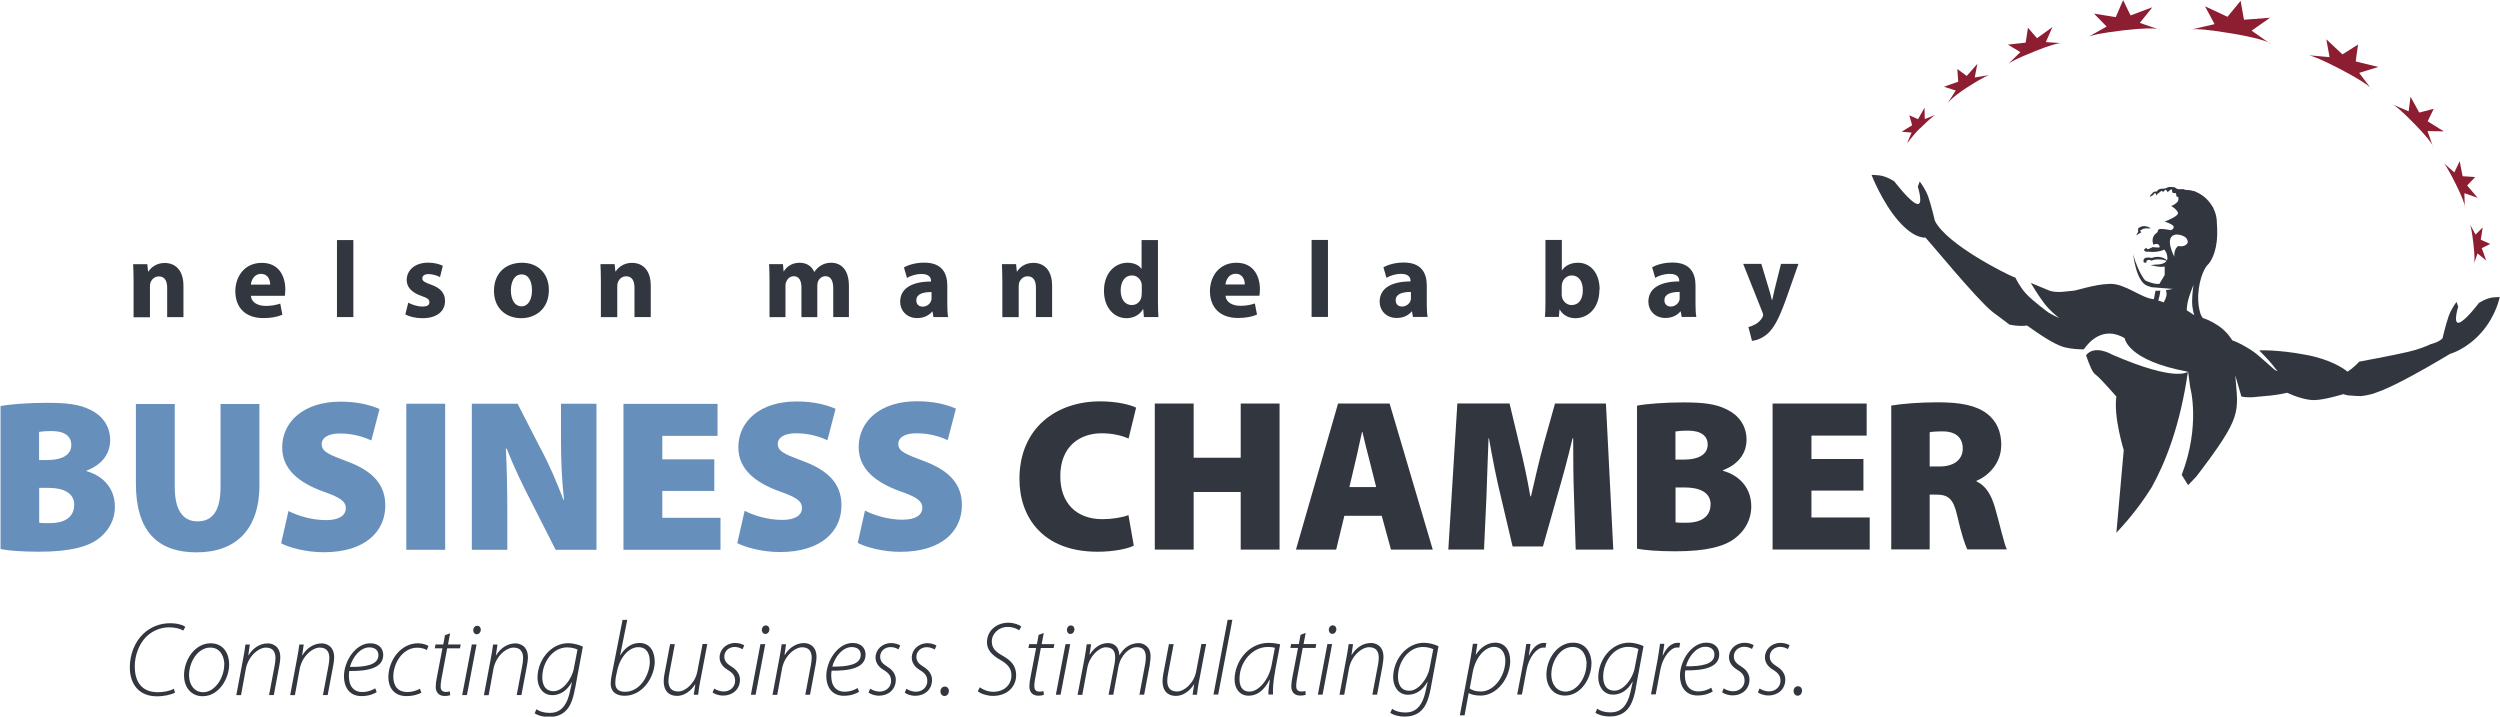 <?xml version="1.0" encoding="UTF-8"?><svg id="Layer_2" xmlns="http://www.w3.org/2000/svg" viewBox="0 0 238.07 68.24"><defs><style>.cls-1{fill:#32363f;}.cls-2{fill:#678fbb;}.cls-3{fill:#8d1e31;}.cls-4{fill:#231f20;}</style></defs><g id="Home"><path class="cls-2" d="m90.25,41.9l.78-2.99c-.9-.39-2.09-.7-3.72-.7-3.48,0-5.54,1.9-5.54,4.36,0,2.06,1.56,3.34,3.89,4.19,1.56.54,2.17.91,2.17,1.59s-.61,1.14-1.88,1.14c-1.39,0-2.74-.43-3.58-.87l-.69,3.08c.78.41,2.39.85,4.05.85,4.03,0,5.87-2.04,5.87-4.44,0-1.94-1.1-3.26-3.58-4.19-1.74-.66-2.48-.93-2.48-1.63,0-.62.61-1.03,1.74-1.03,1.37,0,2.39.39,2.99.66m-16.21.37c0-.62.61-1.03,1.74-1.03,1.37,0,2.39.39,2.99.66l.78-2.99c-.9-.39-2.09-.7-3.72-.7-3.48,0-5.54,1.9-5.54,4.36,0,2.06,1.56,3.34,3.89,4.19,1.56.54,2.17.91,2.17,1.59s-.61,1.14-1.88,1.14c-1.39,0-2.74-.43-3.58-.87l-.7,3.08c.78.41,2.39.85,4.05.85,4.03,0,5.87-2.04,5.87-4.44,0-1.94-1.1-3.26-3.58-4.19-1.74-.66-2.48-.93-2.48-1.63m-14.71,10.05h9.25v-3.05h-5.54v-2.56h4.95v-3.01h-4.95v-2.23h5.26v-3.05h-8.96v13.91Zm-6.45,0h3.89v-13.91h-3.38v3.3c0,2.06.08,4,.29,5.84h-.06c-.61-1.63-1.41-3.49-2.17-4.87l-2.19-4.27h-4.36v13.91h3.38v-3.43c0-2.25-.04-4.33-.14-6.21h.08c.65,1.67,1.55,3.55,2.31,5.01l2.35,4.62Zm-14.22,0h3.7v-13.91h-3.7v13.91Zm-8.06-10.05c0-.62.61-1.03,1.74-1.03,1.37,0,2.39.39,2.99.66l.78-2.99c-.9-.39-2.09-.7-3.72-.7-3.48,0-5.55,1.9-5.55,4.36,0,2.06,1.56,3.34,3.89,4.19,1.55.54,2.17.91,2.17,1.59s-.61,1.14-1.88,1.14c-1.39,0-2.74-.43-3.58-.87l-.7,3.08c.78.41,2.39.85,4.05.85,4.03,0,5.87-2.04,5.87-4.44,0-1.94-1.1-3.26-3.58-4.19-1.74-.66-2.47-.93-2.47-1.63m-5.94,3.82v-7.68h-3.7v7.9c0,2.21-.72,3.28-2.19,3.28s-2.17-1.18-2.17-3.28v-7.9h-3.7v7.59c0,4.46,2.01,6.54,5.77,6.54s6-2.17,6-6.46m-16.47-1.28v-.04c1.62-.62,2.25-1.75,2.25-2.91,0-1.36-.78-2.35-1.86-2.87-1.06-.54-2.25-.68-4.22-.68-1.7,0-3.52.14-4.36.31v13.62c.74.14,1.96.25,3.64.25,2.95,0,4.66-.46,5.69-1.24.92-.7,1.56-1.73,1.56-3.05,0-1.65-1.02-2.91-2.7-3.38m-1.45-2.5c0,.89-.76,1.44-2.33,1.44h-.74v-2.68c.25-.04.59-.08,1.21-.08,1.25,0,1.86.52,1.86,1.32m.27,5.72c0,1.24-1.04,1.73-2.27,1.73-.47,0-.8,0-1.06-.04v-3.32h.88c1.39,0,2.46.45,2.46,1.63"/><path class="cls-1" d="m190.58,42.41c0-1.34-.47-2.33-1.35-3.01-1.04-.8-2.56-1.09-4.67-1.09-1.84,0-3.42.14-4.46.31v13.7h3.66v-5.22h.59c1.15,0,1.66.35,2.03,2,.39,1.73.76,2.81.96,3.22h3.77c-.27-.54-.72-2.56-1.13-3.98-.35-1.2-.86-2.08-1.76-2.5v-.06c1.06-.41,2.35-1.63,2.35-3.36m-3.66.29c0,1.03-.8,1.71-2.19,1.71h-.96v-3.26c.18-.04.55-.08,1.25-.08,1.23,0,1.9.6,1.9,1.63m-18.11,9.62h9.25v-3.05h-5.55v-2.56h4.95v-3.01h-4.95v-2.23h5.26v-3.05h-8.96v13.91Zm-4.73-7.51v-.04c1.62-.62,2.25-1.75,2.25-2.91,0-1.36-.78-2.35-1.86-2.87-1.06-.54-2.25-.68-4.21-.68-1.7,0-3.52.14-4.36.31v13.62c.74.14,1.96.25,3.64.25,2.95,0,4.67-.45,5.69-1.24.92-.7,1.55-1.73,1.55-3.05,0-1.65-1.02-2.91-2.7-3.38m-1.45-2.5c0,.89-.76,1.44-2.33,1.44h-.74v-2.68c.25-.04.59-.08,1.21-.08,1.25,0,1.86.52,1.86,1.32m.27,5.72c0,1.24-1.04,1.73-2.27,1.73-.47,0-.8,0-1.06-.04v-3.32h.88c1.39,0,2.46.45,2.46,1.63m-12.85,4.29h3.58l-.7-13.91h-4.85l-1.04,3.71c-.41,1.47-.86,3.43-1.25,5.12h-.06c-.29-1.69-.69-3.55-1.08-5.08l-.9-3.76h-4.97l-.86,13.91h3.4l.23-5c.06-1.57.12-3.63.2-5.59h.04c.33,1.9.74,3.96,1.11,5.45l1.14,4.85h2.89l1.37-4.85c.45-1.53,1.02-3.61,1.45-5.45h.06c0,2.17.02,4.02.08,5.59l.16,5Zm-17.6,0h3.99l-4.11-13.91h-4.91l-4.01,13.91h3.83l.78-3.22h3.56l.88,3.22Zm-1.39-5.96h-2.56l.59-2.5c.2-.78.41-1.92.61-2.74h.04c.2.83.47,1.96.68,2.74l.63,2.5Zm-12.91,5.96h3.7v-13.91h-3.7v5.16h-4.48v-5.16h-3.7v13.91h3.7v-5.49h4.48v5.49Zm-10.68-10.57l.72-2.95c-.57-.29-1.86-.6-3.44-.6-4.11,0-7.67,2.5-7.67,7.39,0,3.69,2.27,6.93,7.43,6.93,1.64,0,2.95-.31,3.46-.58l-.51-2.91c-.57.23-1.58.39-2.46.39-2.54,0-4.03-1.57-4.03-4.09,0-2.83,1.84-4.09,3.95-4.09,1.11,0,1.97.25,2.56.5"/><path class="cls-4" d="m188.95,26.04c-.08-.08.13.14,0,0"/><path class="cls-3" d="m236.24,22.83l.18-1.17-.68.68-.52-.96c.06.16.18.6.32,1.85.13,1.15.11,1.62.08,1.82l.31-.92.83.68-.43-1.18.81-.4-.9-.4Zm-.67,2.35s.03-.02.05-.14l-.05.14Zm.36-6.35l-.99-1.17.77-.8-1.2-.08-.28-1.43-.51,1.07-1-.88c.14.16.46.62,1.14,1.99.63,1.27.8,1.82.85,2.06l-.03-1.19,1.24.43Zm-1.21.76v.18s.03-.03,0-.18m-2.09-4.14l.1.09c-.07-.08-.1-.09-.1-.09m.09-2.94l-1.54-.96.58-1.19-1.38.36-.83-1.51-.18,1.39-1.45-.62c.22.13.75.53,2.01,1.82,1.17,1.2,1.57,1.76,1.7,2.01l-.46-1.33,1.55.03Zm-1.02,1.51s.02-.04-.07-.2l.07.2Zm-3.93-4.1l.15.06c-.11-.07-.15-.06-.15-.06m-1.28-3.54l-2.16-.53.22-1.61-1.48.94-1.54-1.44.31,1.7-1.93-.17c.3.07,1.07.33,3.04,1.36,1.81.95,2.49,1.45,2.75,1.69l-1.04-1.38,1.82-.56Zm-.62,2.15s0-.05-.16-.21l.16.21Zm-6.13-3.28l.19.02c-.15-.03-.19-.02-.19-.02m-7.25-2.07c2.26.38,3.16.68,3.51.85l-1.58-1.11,1.75-1.23-2.48.19-.32-1.8-1.25,1.52-2.14-1,.91,1.7-2.11.49c.34-.04,1.26-.02,3.7.39m-3.92-.34l.21-.05c-.18.02-.21.05-.21.05m7.43,1.19l.24.17s-.02-.06-.24-.17m-10.59-1.29l-1.63-.56,1.2-1.49-2.08.78-.71-1.46-.7,1.62-2.07-.33,1.2,1.23-1.69.95c.29-.12,1.07-.33,3.27-.59,2.03-.23,2.87-.2,3.22-.14m-6.66.82l.17-.09c-.14.06-.17.09-.17.09m6.66-.82l.25.08s-.03-.05-.25-.08m-11.69,2.15c1.55-.62,2.22-.77,2.5-.8l-1.4-.09.63-1.43-1.47,1.06-.86-1-.22,1.42-1.7.19,1.2.71-1.13,1.1c.2-.15.77-.49,2.45-1.15m-2.56,1.27l.11-.11c-.1.08-.11.11-.11.11m5.07-2.06h.21s-.03-.02-.21,0m-6.84,3.04l-1.34.22.25-1.3-1.01,1.15-.9-.66.09,1.21-1.36.48,1.12.36-.79,1.24s.34-.55,1.87-1.53c1.77-1.14,2.08-1.16,2.08-1.16m-6.54,5.04c1.21-1.2,1.46-1.28,1.46-1.28l-1.03.41-.02-1.08-.62,1.09-.83-.37.27.95-1,.61.95.09s-.42.93-.42,1.02c0,.02.47-.7,1.22-1.44"/><path class="cls-1" d="m238.07,28.29s0-.03-.66.03c-.66.07-1.35.53-1.35.53,0,0-1.31,1.75-1.9,1.88-.59.13-.07-1.52-.07-1.52l-.16-.46s-.49.63-.75,1.36c-.26.73-.59,2.12-.59,2.12-.41.39-1.11.54-1.11.54-.3.15-1.16.51-2.17.74-1.32.31-4.65.93-4.65.93,0,0-.48.56-1.11.95-.33-.27-1.58-1.16-3.95-1.6-2.82-.53-4.46-.42-4.46-.42,0,0,1.02,1.03,1.3,1.41.17.23.32.42.43.54h-.07c-.29-.08-1.61-1.49-2.5-2.03-1.27-.79-1.72-.87-1.72-.87,0,0-.45-.83-1.39-1.44-.67-.44-1.19-.63-1.43-.7-.06-.09-.13-.21-.2-.36-.15-.46-.26-1.06-.23-1.81.1-1.85.76-2.78.92-2.91.16-.13.86-1.02.89-2.91,0-.39,0-.72-.03-1.01,0-.42-.07-.81-.21-1.17,0,0,0,0,0,0,0-.01,0-.02-.02-.04-.09-.26-.18-.42-.26-.51-.37-.59-.91-1.05-1.52-1.29-.03-.02-.06-.05-.1-.06-.02,0-.08-.02-.14-.02-.25-.08-.51-.11-.78-.11-.04-.04-.08-.06-.18-.07-.21-.01-.32.03-.49,0-.17-.02-.27-.2-.42-.19-.15,0-.41-.05-.56.02-.15.07-.23.13-.37.12-.15,0-.37,0-.5.09-.13.09-.13.17-.21.19-.08.01-.2-.01-.28.05s-.16.2-.23.24c-.07.05-.12.21-.12.21,0,0,.27-.11.33-.18.05-.07.16-.25.22-.15.06.11.07.21.07.21,0,0,.08-.15.19-.21s.28-.27.36-.23c.08.04.07.15.07.15,0,0,.2-.29.3-.25.1.04.09.24.2.18.12-.06.27-.3.36-.2.09.1-.04.2.08.29.13.09.26-.04.32.1.06.14-.04.22.12.29.03.02.06.02.09.03.03.13.06.37-.17.55-.32.27-.51.29-.51.29,0,0,.51.28.65.63.12.31-.96.74-1.23.85l-.07.02s.01,0,.02,0c0,0-.01,0-.01,0h.06c.14.05.46.15.75.35.05.06.08.11.08.17-.01.19-.19.26-.29.29-.08-.02-.97-.2-1.13-.08-.1.07-.11.18-.11.25-.09.07-.29.24-.35.34-.27.43-.05.87-.05.87,0,0,.16-.08.31-.07.15,0,.22.1.27.2.04.1.02.15-.15.14-.18,0-.5-.04-.5-.04,0,0-.43.23-.51.19-.08-.04-.07-.12-.07-.12,0,0-.23.08-.24.2,0,.12.22.2.32.17.1-.03.38.06.85,0,.24-.03.61-.11.74-.21.11.11.31.38.31.88,0,0,0,.06-.05.14-.22-.19-.71-.48-1.45-.22,0,0-.96-.23-.75.44l.24.02c-.01-.06,0-.13.04-.18.16-.19.45-.02.45-.02,0,0,.29-.14.72-.12.36.02.59.08.72.13-.11.16-.35.36-.96.36l-.58.05s.65.17.99.17.37-.04.37-.04v.82l-.51.85c-.07,0-.14,0-.22,0-.6-.06-1.11-.33-1.11-.33,0,0-.29-.23-.7-1.18-.41-.94-.47-1.39-.47-1.39,0,0,.26,2.65,1.34,3.07.15.06.29.1.42.14l2.01.16s-.26.07-.64.12c.03.13.06.27.06.38,0,.15-.07.36-.13.52-.03-.02-.07.12-.12.26-.18-.06-.36-.12-.54-.17.04-.15.15-.53.17-.75,0-.07.01-.13.02-.19-.15.01-.31.01-.47.01,0,.02,0,.04,0,.07-.04.25-.11.58-.14.73-1.13-.06-2.73-1.5-4.18-1.46-1.59.05-3.17.66-3.55.66-.35,0-1.49.28-2.28-.04-.79-.32-1.71-.71-1.71-.71,0,0,.63,1.1,1.3,1.97.47.62,1.1,1.14,1.41,1.38-.58-.26-1-.51-1-.51,0,0-1.51-1.1-2.17-1.82-.57-.63-.91-1.33-1.01-1.53l-.14-.04c-.79-.32-6.37-3.1-7.52-5.35,0,0-.35-1.5-.63-2.29-.28-.79-.82-1.47-.82-1.47l-.18.5s.57,1.79-.07,1.64c-.64-.14-2.17-2.15-2.17-2.15,0,0-.74-.5-1.45-.57-.71-.07-.71-.03-.71-.03,0,0,.99,2.57,2.55,4.36,1.56,1.79,2.58,1.59,2.58,1.59.33.33,4.92,5.92,6.36,7.06l1.68,1.26v-.02c.11.02.53.1.91.11.28.01.53,0,.72-.03.94.65,2.54,1.82,3.61,2.08.62.15,1.28.19,1.8.19.47-.69,1.82-2.27,3.89-1.07,0,0,.21,2.13,6.04,3.2l.2,1.48s1.01,3.62-.81,8.34l.61.98.8-.84c4.41-5.79,3.98-6.02,3.69-9.61,0-.02.58,2,.58,2,0,0,.27.1.91.08h.02s.02,0,.02,0c.19,0,.39-.02.59-.05l1.21-.11c.74-.07,1.63-.27,1.63-.27,0,0,1.13.58,2.28.69.81.07,2.14-.29,3.07-.56.13.05.27.1.43.12.46.05,1.22.07,1.22.07h0s0,0,0,0c0,0,.89-.09,1.44-.33h0c1.27-.42,3.5-1.57,7.07-3.7,0,0,1.54-.4,2.99-2.05,1.44-1.66,1.73-3.4,1.73-3.4m-29.71-5.16s-.15.49-.91.35c0,0-.44.26-.37,1.02,0,0-1.07-1.98.18-2.12,0,0,1.1,0,1.1.76m.41,5.6c0,.77.21,1.33.21,1.33l-.71-.47s-.04-.11.07-.72c.11-.61.57-1.72.57-1.72,0,0-.14.81-.14,1.58m-3.85,17.71c1.28-2.29,2.71-5.83,3.45-11.01,0,0-1.02,1.06-7.21-1.62,0,0-1.65-1-2.49.06.33.95.63,1.69.92,1.85.22.14.99.97,1.97,2.08-.29,1.91.7,5.1.7,5.1l-.7,7.87c1.39-1.47,2.49-2.93,3.36-4.33m-.57-24.86c-.45-.07-.72.22-.72.22v.32s-.19.34-.19.34l.51-.31-.14-.12s0-.01,0-.02c0,0,.01,0,.03-.02.09-.06.28-.18.41-.19h0c.26-.03.56,0,.56,0,0,0-.04-.14-.49-.22"/><path class="cls-1" d="m171.26,25.13h-1.66l-.62,2.48c-.07.3-.15.67-.21.95h-.04c-.06-.27-.16-.65-.25-.94l-.75-2.49h-1.73l1.84,4.62c.05.12.06.2.06.26s-.03.14-.08.23c-.14.25-.41.51-.64.63-.24.13-.48.23-.68.27l.34,1.32c.39-.04.96-.22,1.49-.69.56-.51,1.04-1.3,1.76-3.31l1.17-3.32Zm-11.12,5.05h1.4c-.06-.28-.08-.74-.08-1.22v-1.77c0-1.2-.52-2.19-2.19-2.19-.91,0-1.6.26-1.94.45l.29,1.01c.33-.21.87-.38,1.38-.38.77,0,.91.38.91.66v.06c-1.77,0-2.94.62-2.94,1.93,0,.81.6,1.55,1.62,1.55.59,0,1.1-.22,1.43-.62h.03l.09.51Zm-.19-1.84c0,.09,0,.19-.03.27-.1.32-.43.58-.81.58-.35,0-.61-.2-.61-.6,0-.6.64-.79,1.45-.79v.55Zm-7.62-.77c0-1.55-.86-2.55-2.06-2.55-.7,0-1.22.28-1.52.71h-.02v-2.88h-1.56v5.82c0,.57-.02,1.18-.04,1.51h1.32l.06-.7h.02c.35.6.92.82,1.5.82,1.15,0,2.28-.91,2.28-2.73m-1.58.06c0,.91-.41,1.42-1.07,1.42-.45,0-.81-.33-.91-.74-.02-.08-.03-.18-.03-.28v-.74c0-.1.01-.2.03-.29.1-.45.49-.77.91-.77.73,0,1.07.62,1.07,1.4m-16.18,2.55h1.4c-.06-.28-.08-.74-.08-1.22v-1.77c0-1.2-.52-2.19-2.19-2.19-.91,0-1.6.26-1.94.45l.29,1.01c.33-.21.87-.38,1.38-.38.77,0,.91.38.91.66v.06c-1.77,0-2.94.62-2.94,1.93,0,.81.6,1.55,1.62,1.55.59,0,1.11-.22,1.43-.62h.03l.09.51Zm-.19-1.84c0,.09,0,.19-.03.27-.1.32-.43.58-.81.58-.35,0-.61-.2-.61-.6,0-.6.64-.79,1.45-.79v.55Zm-9.46,1.84h1.56v-7.33h-1.56v7.33Zm-4.97-2.02c.02-.11.05-.35.05-.62,0-1.25-.62-2.52-2.23-2.52-1.74,0-2.53,1.41-2.53,2.69,0,1.58.97,2.57,2.67,2.57.68,0,1.3-.1,1.81-.32l-.2-1.06c-.42.14-.85.22-1.38.22-.73,0-1.37-.31-1.41-.96h3.22Zm-1.39-1.07h-1.84c.04-.41.31-1.02.96-1.02.72,0,.88.64.88,1.02m-9.61,3.1h1.38c-.02-.34-.04-.94-.04-1.51v-5.82h-1.56v2.73h-.02c-.23-.34-.7-.57-1.32-.57-1.2,0-2.25.99-2.24,2.69,0,1.57.95,2.59,2.14,2.59.64,0,1.26-.29,1.57-.85h.03l.06.73Zm-.21-2.25c0,.12,0,.25-.03.36-.09.44-.46.75-.91.75-.64,0-1.06-.54-1.06-1.39,0-.79.36-1.43,1.08-1.43.48,0,.82.35.91.76.02.09.02.21.02.29v.66Zm-10.09,2.25h1.56v-2.98c0-1.49-.77-2.18-1.79-2.18-.84,0-1.34.49-1.54.82h-.03l-.07-.7h-1.35c.02.45.04.98.04,1.61v3.44h1.56v-2.91c0-.14.01-.29.05-.39.11-.29.37-.59.8-.59.56,0,.79.44.79,1.09v2.8Zm-9.74,0h1.4c-.06-.28-.08-.74-.08-1.22v-1.77c0-1.2-.52-2.19-2.19-2.19-.91,0-1.6.26-1.94.45l.29,1.01c.33-.21.87-.38,1.38-.38.77,0,.91.38.91.66v.06c-1.77,0-2.94.62-2.94,1.93,0,.81.6,1.55,1.62,1.55.59,0,1.1-.22,1.43-.62h.03l.09.51Zm-.18-1.84c0,.09-.01.19-.03.27-.1.32-.43.58-.81.58-.35,0-.61-.2-.61-.6,0-.6.63-.79,1.45-.79v.55Zm-9.39,1.84h1.52v-2.97c0-1.52-.73-2.2-1.69-2.2-.37,0-.68.09-.95.25-.25.14-.46.35-.65.62h-.02c-.21-.53-.72-.87-1.37-.87-.85,0-1.3.47-1.51.81h-.03l-.06-.68h-1.32c.02.45.04.98.04,1.61v3.44h1.52v-2.94c0-.13,0-.28.06-.4.09-.25.33-.56.73-.56.5,0,.73.43.73,1.06v2.84h1.51v-2.95c0-.13.02-.29.05-.4.11-.3.36-.55.73-.55.5,0,.74.42.74,1.16v2.75Zm-18.91,0h1.56v-2.98c0-1.49-.77-2.18-1.79-2.18-.84,0-1.34.49-1.55.82h-.03l-.07-.7h-1.35c.02.45.04.98.04,1.61v3.44h1.56v-2.91c0-.14.01-.29.05-.39.11-.29.37-.59.8-.59.56,0,.79.44.79,1.09v2.8Zm-8.14-2.58c0-1.53-1.02-2.59-2.55-2.59-1.62,0-2.68,1.04-2.68,2.68s1.13,2.6,2.59,2.6c1.34,0,2.64-.85,2.64-2.7m-1.61.04c0,.92-.38,1.53-.99,1.53-.66,0-1.02-.65-1.02-1.52,0-.74.29-1.52,1.02-1.52s.99.76.99,1.51m-10.44-1.14c0-.25.22-.4.59-.4.42,0,.86.16,1.09.29l.27-1.08c-.31-.16-.82-.3-1.4-.3-1.24,0-2.04.71-2.04,1.66,0,.6.39,1.17,1.43,1.52.57.2.73.32.73.59s-.19.41-.67.41-1.05-.2-1.34-.37l-.28,1.12c.38.21.96.36,1.62.36,1.43,0,2.16-.69,2.16-1.64,0-.73-.4-1.23-1.35-1.56-.61-.22-.81-.34-.81-.59m-8.13,3.68h1.56v-7.33h-1.56v7.33Zm-4.97-2.02c.02-.11.05-.35.05-.62,0-1.25-.61-2.52-2.23-2.52-1.74,0-2.53,1.41-2.53,2.69,0,1.58.97,2.57,2.67,2.57.68,0,1.3-.1,1.81-.32l-.2-1.06c-.42.14-.85.22-1.38.22-.73,0-1.37-.31-1.41-.96h3.22Zm-1.39-1.07h-1.84c.04-.41.31-1.02.96-1.02.72,0,.88.64.88,1.02m-9.82,3.1h1.56v-2.98c0-1.49-.77-2.18-1.79-2.18-.84,0-1.34.49-1.55.82h-.03l-.07-.7h-1.35c.02.45.04.98.04,1.61v3.44h1.56v-2.91c0-.14.01-.29.05-.39.11-.29.37-.59.8-.59.56,0,.79.44.79,1.09v2.8Z"/><path class="cls-1" d="m171.61,65.79c0-.24-.14-.44-.39-.44s-.42.2-.42.46c0,.24.16.44.38.44h0c.26,0,.42-.22.42-.46m-1.35-3.96l.17-.38c-.15-.11-.5-.23-.86-.23-.86,0-1.49.63-1.49,1.37,0,.43.22.86.77,1.19.53.32.71.6.71,1.06,0,.54-.45,1-1.09,1-.35,0-.7-.14-.9-.28l-.16.37c.17.14.56.3,1.02.3.84,0,1.59-.56,1.59-1.52,0-.46-.25-.9-.78-1.23-.45-.28-.7-.52-.7-.97,0-.5.42-.91,1-.91.32,0,.6.13.74.22m-3.44,0l.17-.38c-.15-.11-.5-.23-.86-.23-.86,0-1.49.63-1.49,1.37,0,.43.22.86.77,1.19.53.32.71.6.71,1.06,0,.54-.45,1-1.09,1-.35,0-.7-.14-.89-.28l-.16.37c.17.14.56.3,1.02.3.85,0,1.59-.56,1.59-1.52,0-.46-.25-.9-.79-1.23-.45-.28-.7-.52-.7-.97,0-.5.42-.91,1-.91.32,0,.6.13.74.22m-3.13.49c0-.56-.37-1.1-1.23-1.1-1.42,0-2.51,1.72-2.51,3.15,0,.94.46,1.88,1.67,1.88.71,0,1.2-.22,1.45-.38l-.14-.36c-.24.15-.66.35-1.25.35-.55,0-.96-.27-1.16-.82-.11-.33-.13-.93-.06-1.18,1.68.02,3.23-.24,3.23-1.53m-.46.03c0,.94-1.29,1.13-2.71,1.11.26-.95.98-1.86,1.85-1.86.5,0,.86.25.86.73h0Zm-3.35-.65l.09-.46s-.15-.02-.22-.02c-.63,0-1.12.52-1.42,1.19h-.03c.07-.4.11-.74.16-1.09h-.41c-.06.47-.14,1-.24,1.57l-.62,3.25h.45l.44-2.34c.22-1.22.99-2.13,1.58-2.13.1,0,.17,0,.22.02m-4.14,3.84l.74-3.99c-.3-.16-.91-.33-1.38-.33-1.7,0-2.93,1.64-2.93,3.3,0,.8.45,1.65,1.41,1.65.72,0,1.39-.4,1.84-1.22h.03l-.2.92c-.34,1.52-1.03,1.99-1.91,1.99-.56,0-.98-.14-1.27-.35l-.17.38c.28.21.81.36,1.35.36.49,0,1.1-.11,1.55-.53.46-.41.74-1.06.95-2.17m.24-3.72l-.35,1.81c-.19,1.01-1.06,2.15-1.92,2.15-.91,0-1.09-.78-1.08-1.35,0-1.36.96-2.82,2.38-2.82.44,0,.8.12.98.21m-4.47,1.41c0-.97-.49-2.02-1.77-2.02-1.46,0-2.53,1.53-2.53,3.07,0,1,.59,1.97,1.77,1.97h0c1.56,0,2.52-1.71,2.52-3.02m-.47,0c0,1.31-.91,2.64-2,2.64h0c-.82,0-1.35-.69-1.35-1.61,0-1.32.86-2.64,2.02-2.64,1.04,0,1.34.98,1.34,1.62m-3.92-1.53l.09-.46s-.15-.02-.22-.02c-.63,0-1.12.52-1.42,1.19h-.03c.07-.4.11-.74.16-1.09h-.41c-.06.47-.14,1-.24,1.57l-.62,3.25h.45l.44-2.34c.22-1.22.98-2.13,1.58-2.13.1,0,.17,0,.22.02m-3.36,1.2c0-.82-.4-1.69-1.43-1.69-.71,0-1.37.43-1.83,1.14h-.02l.16-1.03h-.43c-.07.48-.15,1.02-.26,1.61l-.98,5.2h.45l.39-2.11h.02c.2.11.54.23,1.12.23,1.54,0,2.82-1.65,2.82-3.35m-.47.03c0,1.45-1.06,2.93-2.32,2.93-.46,0-.83-.1-1.07-.29l.28-1.52c.3-1.61,1.29-2.44,2.01-2.44.85,0,1.1.74,1.1,1.32m-7.1,2.61l.74-3.99c-.3-.16-.91-.33-1.38-.33-1.7,0-2.94,1.64-2.94,3.3,0,.8.45,1.65,1.41,1.65.71,0,1.39-.4,1.84-1.22h.03l-.2.92c-.34,1.52-1.04,1.99-1.91,1.99-.56,0-.97-.14-1.27-.35l-.17.38c.28.21.81.36,1.35.36.49,0,1.1-.11,1.55-.53.46-.41.74-1.06.95-2.17m.24-3.72l-.35,1.81c-.19,1.01-1.07,2.15-1.92,2.15-.92,0-1.09-.78-1.09-1.35,0-1.36.97-2.82,2.38-2.82.44,0,.8.12.97.21m-4.82,1.51c.05-.27.09-.54.09-.76,0-1.11-.77-1.34-1.19-1.34-.75,0-1.42.44-1.84,1.14h-.02l.15-1.03h-.42c-.05.38-.11.81-.21,1.3l-.66,3.52h.45l.45-2.47c.23-1.27,1.24-2.06,1.92-2.06s.92.43.92,1c0,.22-.04.46-.07.66l-.54,2.86h.45l.53-2.82Zm-4.39-3.37c0-.23-.13-.41-.35-.41s-.37.19-.38.41c0,.21.12.4.33.4h0c.24,0,.37-.19.39-.4m-.4,1.37h-.45l-.91,4.82h.45l.91-4.82Zm-1.51,0h-1.21l.2-1.06-.49.18-.16.88h-.74l-.07.37h.73l-.53,2.76c-.07.34-.11.62-.11.91,0,.42.21.87.86.87.2,0,.39-.03.52-.08l-.04-.36c-.1.04-.23.05-.39.05-.32,0-.48-.18-.48-.5,0-.3.04-.55.1-.87l.52-2.78h1.22l.07-.37Zm-3.92,2.54l.48-2.51c-.29-.08-.72-.14-1.11-.14-1.91,0-3.23,1.79-3.23,3.5,0,.85.49,1.53,1.33,1.53.75,0,1.44-.41,2.01-1.54h.02c-.09.6-.15,1.13-.14,1.43h.44c-.03-.49.02-1.3.21-2.28m-.03-2.18l-.32,1.68c-.25,1.35-1.23,2.5-2.09,2.5-.79,0-.97-.65-.96-1.22,0-1.62,1.23-3.03,2.69-3.03.36,0,.57.04.69.08m-5.41,4.45l1.35-7.12h-.45l-1.35,7.12h.45Zm-1.82-1.29l.67-3.52h-.45l-.5,2.62c-.21,1.11-1.13,1.9-1.81,1.9s-.94-.4-.94-1.01c0-.23.03-.45.09-.75l.52-2.75h-.45l-.52,2.74c-.06.31-.09.55-.09.76,0,1.22.76,1.43,1.28,1.43.67,0,1.32-.47,1.71-1.1h.02l-.15.99h.42c.04-.38.1-.81.19-1.29m-4.69-1.58c.05-.29.08-.58.08-.81,0-.96-.72-1.24-1.15-1.24-.79.02-1.39.43-1.82,1.17-.03-.72-.4-1.17-1.1-1.17-.65,0-1.26.38-1.71,1.08h-.03l.15-.97h-.42c-.05.38-.11.81-.2,1.3l-.67,3.52h.45l.48-2.58c.19-1.07,1.09-1.95,1.76-1.95.77,0,.89.52.89.97,0,.2-.02.38-.06.61l-.57,2.94h.45l.49-2.65c.21-1.14,1.06-1.88,1.74-1.88s.87.38.87,1c0,.21-.04.47-.07.65l-.54,2.87h.45l.54-2.87Zm-7.16-3.32c0-.23-.13-.41-.35-.41s-.37.19-.38.41c0,.21.12.4.33.4h0c.24,0,.37-.19.39-.4m-.4,1.37h-.45l-.92,4.82h.45l.92-4.82Zm-1.51,0h-1.21l.2-1.06-.49.18-.16.88h-.74l-.07.37h.73l-.53,2.76c-.07.34-.11.62-.11.91,0,.42.21.87.86.87.2,0,.39-.03.52-.08l-.04-.36c-.1.04-.23.05-.39.05-.32,0-.48-.18-.48-.5,0-.3.04-.55.1-.87l.52-2.78h1.22l.07-.37Zm-3.35-1.32l.2-.36c-.2-.16-.69-.36-1.24-.36-1.09,0-2.03.74-2.03,1.86,0,.63.36,1.18,1.3,1.7.76.43,1.03.88,1.03,1.45,0,.99-.81,1.57-1.69,1.57-.52,0-.99-.18-1.32-.43l-.19.37c.26.25.92.45,1.42.45,1.52,0,2.23-1,2.23-1.97,0-.84-.42-1.36-1.24-1.83-.78-.43-1.08-.78-1.08-1.42s.6-1.35,1.52-1.35c.52,0,.91.2,1.1.33m-6.7,5.79c0-.24-.14-.44-.39-.44s-.42.2-.42.46c0,.24.16.44.38.44h0c.26,0,.42-.22.42-.46m-1.35-3.96l.17-.38c-.15-.11-.5-.23-.86-.23-.86,0-1.49.63-1.49,1.37,0,.43.22.86.77,1.19.53.32.71.6.71,1.06,0,.54-.45,1-1.09,1-.35,0-.7-.14-.9-.28l-.16.37c.17.14.56.3,1.01.3.85,0,1.59-.56,1.59-1.52,0-.46-.25-.9-.79-1.23-.45-.28-.7-.52-.7-.97,0-.5.42-.91.99-.91.32,0,.6.13.74.22m-3.44,0l.17-.38c-.15-.11-.5-.23-.86-.23-.86,0-1.49.63-1.49,1.37,0,.43.22.86.77,1.19.53.32.71.6.71,1.06,0,.54-.45,1-1.09,1-.35,0-.7-.14-.9-.28l-.16.37c.17.14.56.3,1.01.3.85,0,1.59-.56,1.59-1.52,0-.46-.25-.9-.79-1.23-.45-.28-.7-.52-.7-.97,0-.5.42-.91,1-.91.32,0,.6.13.74.22m-3.13.49c0-.56-.37-1.1-1.23-1.1-1.42,0-2.51,1.72-2.51,3.15,0,.94.46,1.88,1.67,1.88.71,0,1.2-.22,1.45-.38l-.14-.36c-.24.15-.66.35-1.25.35-.55,0-.97-.27-1.16-.82-.11-.33-.13-.93-.06-1.18,1.68.02,3.23-.24,3.23-1.53m-.46.03c0,.94-1.29,1.13-2.71,1.11.26-.95.99-1.86,1.85-1.86.5,0,.86.25.86.73h0Zm-4.3.97c.05-.27.09-.54.09-.76,0-1.11-.77-1.34-1.19-1.34-.75,0-1.42.44-1.84,1.14h-.02l.15-1.03h-.42c-.05.38-.11.81-.21,1.3l-.66,3.52h.45l.45-2.47c.23-1.27,1.24-2.06,1.92-2.06s.91.43.91,1c0,.22-.04.46-.07.66l-.54,2.86h.45l.53-2.82Zm-4.39-3.37c0-.23-.13-.41-.35-.41s-.37.19-.38.41c0,.21.12.4.33.4h0c.24,0,.37-.19.39-.4m-.4,1.37h-.45l-.91,4.82h.45l.92-4.82Zm-2.16.5l.17-.38c-.15-.11-.5-.23-.86-.23-.86,0-1.49.63-1.49,1.37,0,.43.22.86.77,1.19.53.32.71.6.71,1.06,0,.54-.45,1-1.09,1-.35,0-.7-.14-.9-.28l-.16.37c.17.14.56.3,1.02.3.85,0,1.59-.56,1.59-1.52,0-.46-.25-.9-.79-1.23-.45-.28-.7-.52-.7-.97,0-.5.42-.91.99-.91.32,0,.6.13.74.22m-4.02,3.02l.67-3.52h-.45l-.5,2.62c-.21,1.11-1.13,1.9-1.81,1.9s-.94-.4-.94-1.01c0-.23.03-.45.09-.75l.52-2.75h-.45l-.52,2.74c-.06.31-.09.55-.09.76,0,1.22.76,1.43,1.28,1.43.67,0,1.32-.47,1.71-1.1h.02l-.15.99h.42c.04-.38.1-.81.19-1.29m-4.33-1.89c0-.84-.38-1.75-1.45-1.75-.68,0-1.34.38-1.82,1.17h-.02s.68-3.37.68-3.37h-.45l-1.06,5.39c-.03.2-.07.47-.07.66,0,.91.67,1.18,1.32,1.18,1.78,0,2.88-1.86,2.88-3.29m-.47,0c0,1.21-.86,2.91-2.36,2.91-.63,0-.93-.29-.93-.82,0-.29.03-.49.06-.65l.13-.59c.29-1.31,1.16-2.19,2-2.19s1.09.67,1.09,1.35m-7.11,2.59l.74-3.99c-.3-.16-.91-.33-1.38-.33-1.7,0-2.94,1.64-2.94,3.3,0,.8.45,1.65,1.41,1.65.72,0,1.39-.4,1.84-1.22h.03l-.2.92c-.34,1.52-1.04,1.99-1.91,1.99-.56,0-.97-.14-1.27-.35l-.17.38c.28.21.81.36,1.35.36.49,0,1.1-.11,1.55-.53.46-.41.74-1.06.94-2.17m.24-3.72l-.35,1.81c-.19,1.01-1.06,2.15-1.92,2.15-.91,0-1.09-.78-1.08-1.35,0-1.36.96-2.82,2.38-2.82.44,0,.8.12.98.21m-4.82,1.51c.05-.27.09-.54.09-.76,0-1.11-.77-1.34-1.19-1.34-.75,0-1.42.44-1.84,1.14h-.02l.15-1.03h-.42c-.05.38-.11.81-.21,1.3l-.66,3.52h.45l.45-2.47c.23-1.27,1.24-2.06,1.92-2.06s.91.43.91,1c0,.22-.04.46-.07.66l-.54,2.86h.45l.53-2.82Zm-4.39-3.37c0-.23-.13-.41-.35-.41s-.37.19-.38.41c0,.21.12.4.33.4h0c.24,0,.37-.19.39-.4m-.4,1.37h-.45l-.92,4.82h.45l.92-4.82Zm-1.51,0h-1.21l.2-1.06-.49.18-.16.88h-.74l-.07.37h.73l-.53,2.76c-.07.34-.11.62-.11.91,0,.42.21.87.86.87.2,0,.39-.03.52-.08l-.04-.36c-.1.04-.23.05-.39.05-.32,0-.48-.18-.48-.5,0-.3.04-.55.1-.87l.52-2.78h1.22l.07-.37Zm-3.23.53l.16-.38c-.1-.09-.54-.26-1-.26-1.65,0-2.82,1.64-2.82,3.24,0,.88.47,1.79,1.73,1.79.7,0,1.2-.21,1.41-.32l-.13-.38c-.24.13-.67.31-1.2.31-.94,0-1.34-.61-1.34-1.47,0-1.28.89-2.75,2.28-2.75.41,0,.71.11.91.22m-4.15.46c0-.56-.37-1.1-1.23-1.1-1.42,0-2.51,1.72-2.51,3.15,0,.94.46,1.88,1.67,1.88.71,0,1.2-.22,1.45-.38l-.14-.36c-.24.15-.66.35-1.25.35-.55,0-.97-.27-1.16-.82-.11-.33-.13-.93-.06-1.18,1.68.02,3.23-.24,3.23-1.53m-.46.03c0,.94-1.29,1.13-2.71,1.11.26-.95.99-1.86,1.85-1.86.5,0,.86.25.86.73h0Zm-4.3.97c.05-.27.09-.54.09-.76,0-1.11-.77-1.34-1.19-1.34-.75,0-1.42.44-1.84,1.14h-.02l.15-1.03h-.42c-.05.38-.11.81-.21,1.3l-.66,3.52h.45l.45-2.47c.23-1.27,1.24-2.06,1.92-2.06s.91.43.91,1c0,.22-.04.46-.07.66l-.54,2.86h.45l.53-2.82Zm-5.13,0c.05-.27.09-.54.09-.76,0-1.11-.77-1.34-1.19-1.34-.75,0-1.42.44-1.84,1.14h-.02l.15-1.03h-.42c-.05.38-.11.81-.21,1.3l-.66,3.52h.45l.45-2.47c.23-1.27,1.24-2.06,1.92-2.06s.91.43.91,1c0,.22-.04.46-.07.66l-.54,2.86h.45l.53-2.82Zm-4.78-.09c0-.97-.49-2.02-1.77-2.02-1.46,0-2.53,1.53-2.53,3.07,0,1,.59,1.97,1.77,1.97h.01c1.56,0,2.52-1.71,2.52-3.02m-.47,0c0,1.31-.92,2.64-2,2.64h0c-.83,0-1.35-.69-1.35-1.61,0-1.32.86-2.64,2.02-2.64,1.04,0,1.34.98,1.34,1.62m-3.91-3.24l.19-.35c-.15-.15-.69-.35-1.44-.35-.99,0-1.87.36-2.57,1.02-.86.82-1.27,2.06-1.27,3.17,0,1.7.95,2.77,2.58,2.77.72,0,1.33-.16,1.72-.34l-.1-.38c-.4.22-1,.33-1.53.33-1.68,0-2.2-1.18-2.2-2.46,0-1.07.42-2.15,1.09-2.82.58-.57,1.38-.9,2.16-.9.61,0,1.09.13,1.37.31"/></g></svg>